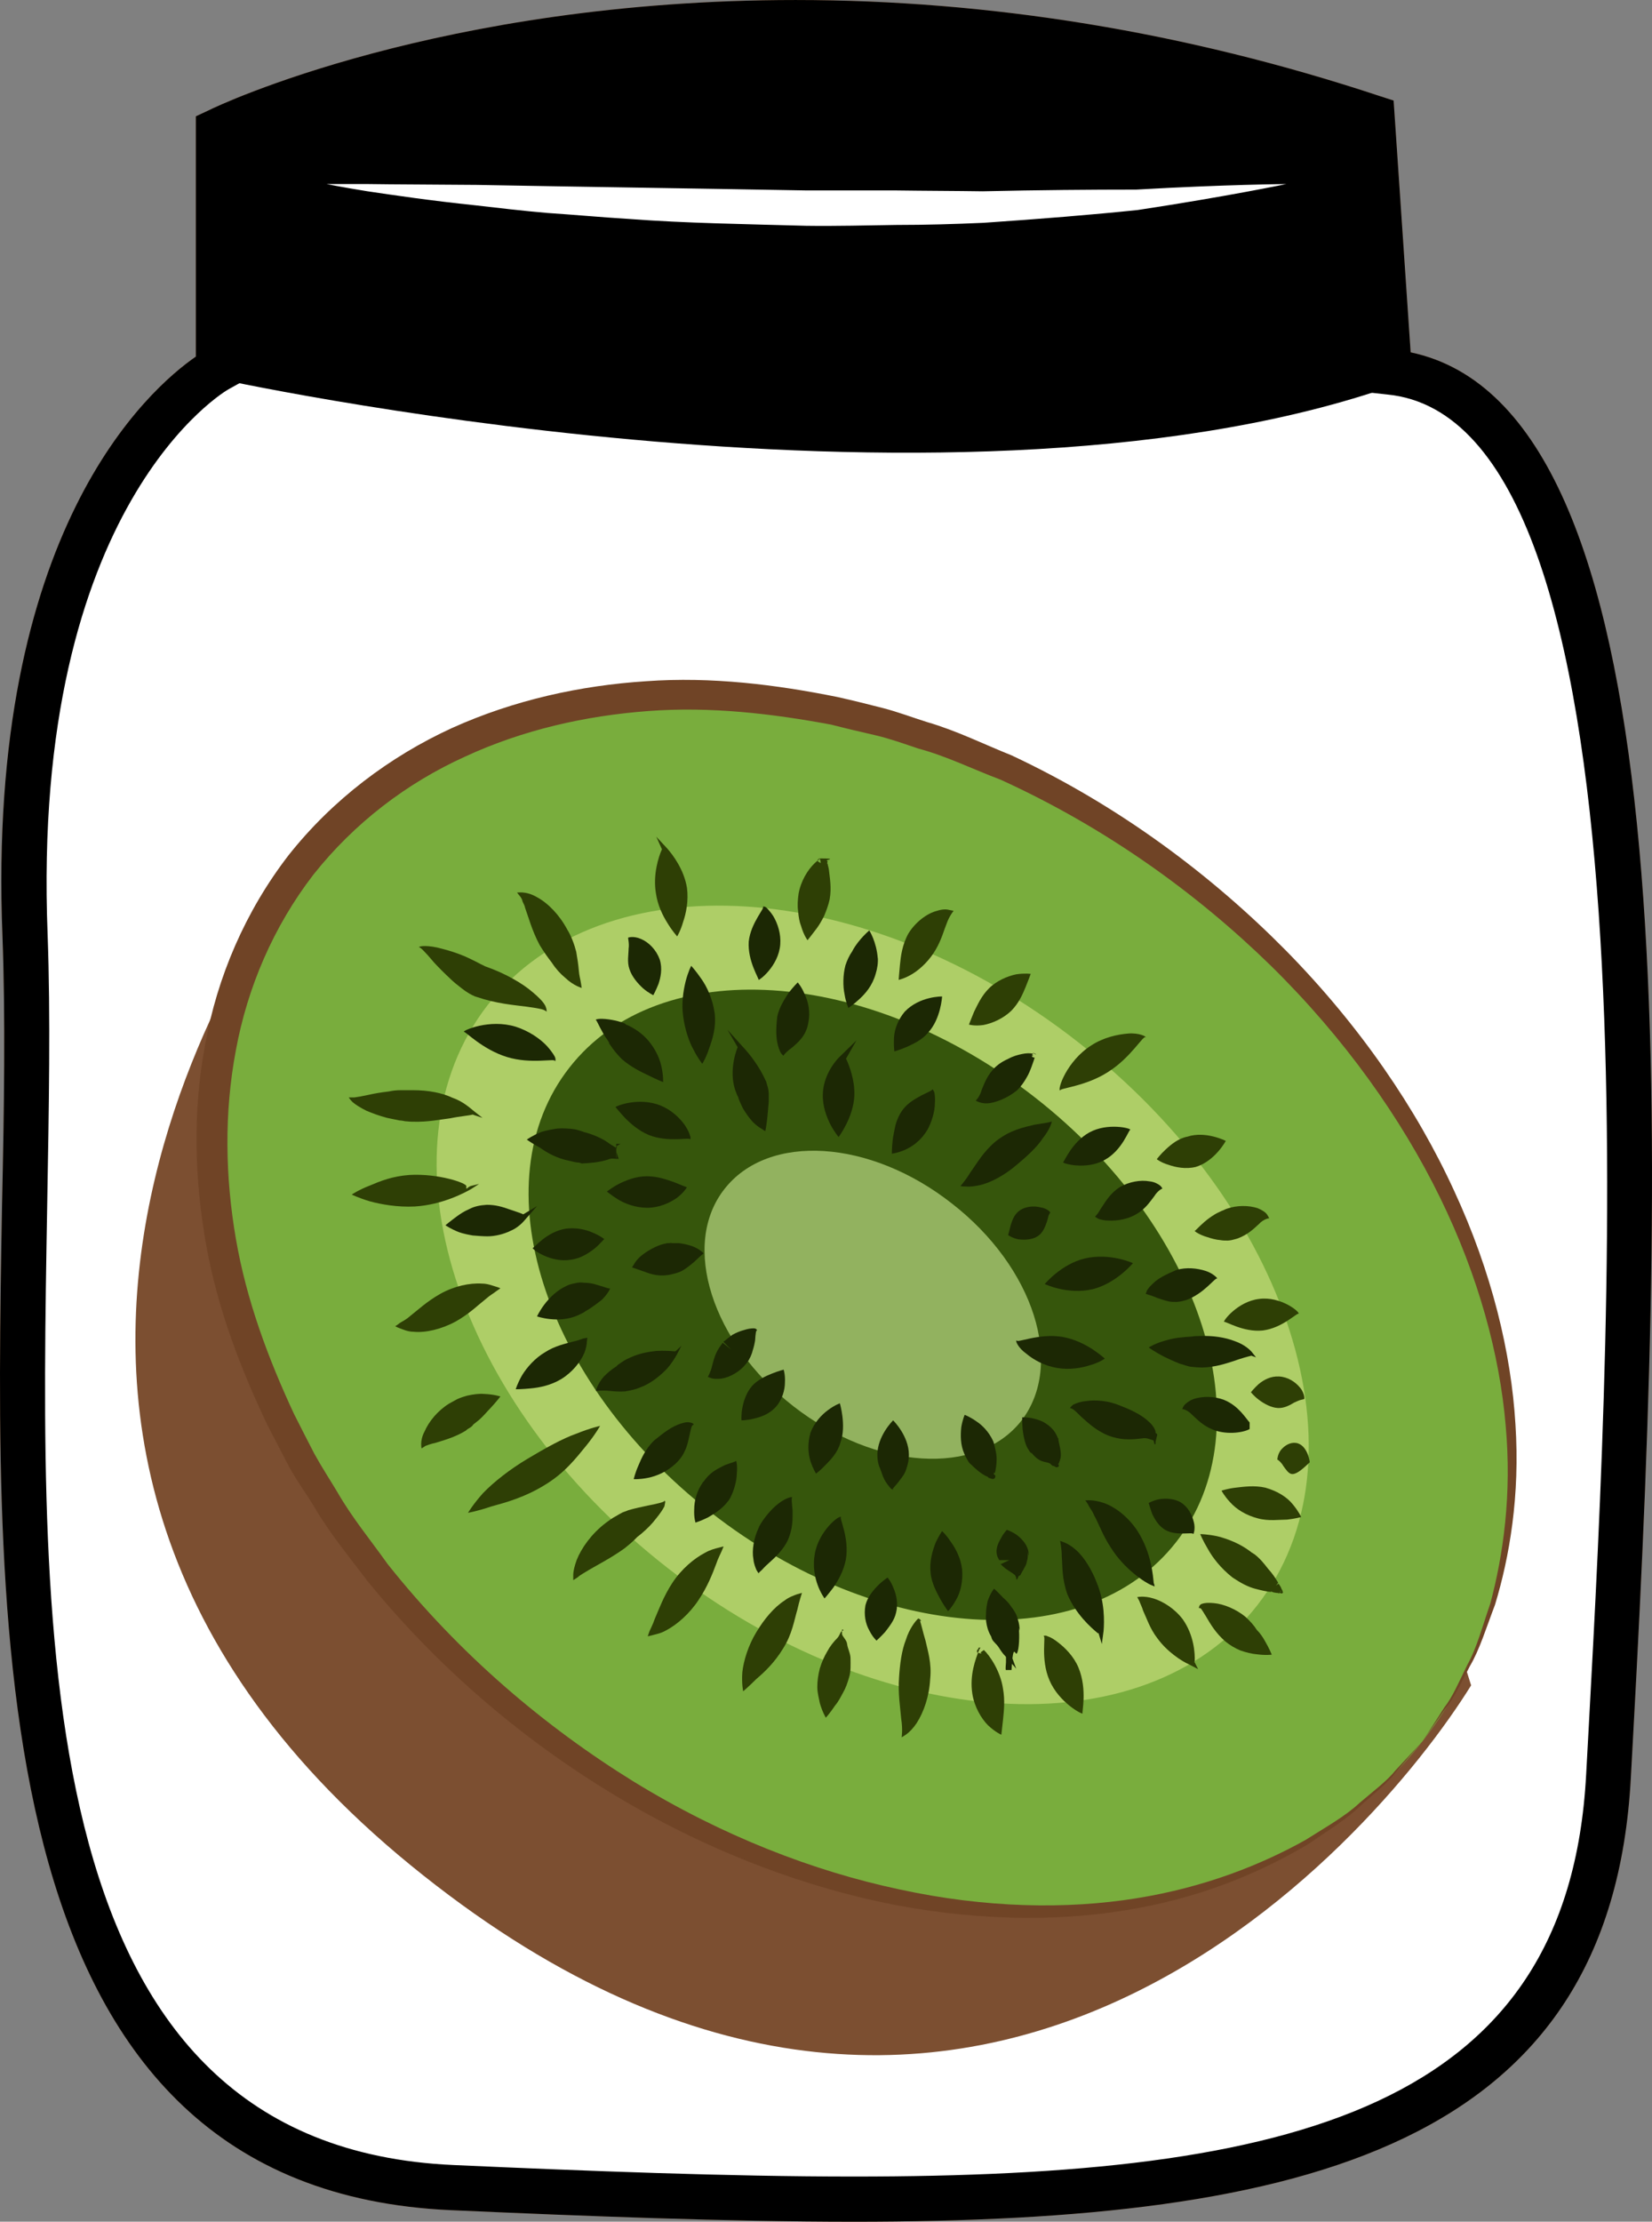 <?xml version="1.0" encoding="UTF-8" standalone="no"?>
<svg
   xmlns:dc="http://purl.org/dc/elements/1.1/"
   xmlns:cc="http://creativecommons.org/ns#"
   xmlns:rdf="http://www.w3.org/1999/02/22-rdf-syntax-ns#"
   xmlns:svg="http://www.w3.org/2000/svg"
   xmlns="http://www.w3.org/2000/svg"
   id="svg184"
   viewBox="0 0 3878.436 5215"
   style="clip-rule:evenodd;fill-rule:evenodd;image-rendering:optimizeQuality;shape-rendering:geometricPrecision;text-rendering:geometricPrecision"
   version="1.1"
   height="52.15mm"
   width="38.784mm"
   xml:space="preserve"><rect x="0" y="0" width="3878.436" height="5215" fill="#808080" stroke="none"/>
 <defs
   id="defs4">
  <style
   id="style2"
   type="text/css">
   <![CDATA[
    .fil3 {fill:black;fill-rule:nonzero}
    .fil10 {fill:#1C2804;fill-rule:nonzero}
    .fil11 {fill:#2E3F05;fill-rule:nonzero}
    .fil8 {fill:#36560C;fill-rule:nonzero}
    .fil6 {fill:#704426;fill-rule:nonzero}
    .fil5 {fill:#79AD3D;fill-rule:nonzero}
    .fil4 {fill:#7C4F31;fill-rule:nonzero}
    .fil9 {fill:#92B25F;fill-rule:nonzero}
    .fil7 {fill:#AECE67;fill-rule:nonzero}
    .fil1 {fill:#BA855A;fill-rule:nonzero}
    .fil0 {fill:#DDC8B1;fill-rule:nonzero}
    .fil2 {fill:white;fill-rule:nonzero}
   ]]>
  </style>
 </defs>
 <g
   transform="translate(-8336.195,-12434)"
   id="Vrstva_x0020_1">
  <path
   style="fill:#ddc8b1;fill-rule:nonzero"
   id="path7"
   d="m 11598,13307 c 714,70 571,2246 515,3296 -56,1050 -1127,1036 -2715,966 -1273,-56 -970,-1876 -1012,-2939 -42,-1064 445,-1330 445,-1330 v -560 c 0,0 1146,-549 2718,-31 z"
   class="fil0" />
  <path
   style="fill:#ba855a;fill-rule:nonzero"
   id="path9"
   d="m 8901,12775 v 557 l -27,15 c -5,2 -466,269 -426,1281 7,192 3,407 -1,635 -18,1035 -40,2209 954,2253 313,14 644,27 939,27 1031,0 1678,-158 1720,-943 l 6,-110 c 54,-995 166,-3068 -473,-3130 l -45,-5 -41,-607 c -431,-138 -870,-208 -1303,-208 -699,0 -1181,183 -1303,235 z m 1439,4874 c -297,0 -629,-13 -944,-27 -1096,-48 -1073,-1331 -1055,-2361 5,-226 8,-440 1,-629 -38,-951 344,-1285 454,-1361 v -564 l 30,-14 c 21,-11 545,-259 1378,-259 456,0 917,75 1370,225 l 34,11 40,591 c 637,134 605,1736 523,3235 l -6,110 c -46,866 -763,1043 -1825,1043 z"
   class="fil1" />
  <path
   style="fill:#ffffff;fill-rule:nonzero"
   id="path11"
   d="m 11598,13307 c 714,70 571,2246 515,3296 -56,1050 -1127,1036 -2715,966 -1273,-56 -935,-1876 -977,-2939 -42,-1064 480,-1330 480,-1330 v -560 c 0,0 1111,-549 2683,-31 z"
   class="fil2" />
  <path
   style="fill:#000000;fill-rule:nonzero"
   id="path13"
   d="m 11587,13346 c -1043,353 -2749,-25 -2749,-25 l 13,-581 c 0,0 1130,-549 2703,-31 z"
   class="fil3" />
  <path
   style="fill:#ffffff;fill-rule:nonzero"
   id="path15"
   d="m 9103,12866 c 0,0 35,0 97,0 62,1 150,1 256,2 211,4 493,8 774,13 70,0 141,0 210,0 69,1 137,1 203,2 132,-3 255,-4 361,-4 210,-12 352,-13 352,-13 0,0 -138,29 -349,61 -106,11 -229,21 -362,30 -66,3 -135,5 -204,5 -70,1 -141,3 -212,2 -141,-4 -283,-6 -415,-16 -66,-4 -130,-10 -191,-14 -60,-5 -117,-12 -170,-18 -106,-11 -193,-24 -254,-33 -62,-10 -96,-17 -96,-17 z"
   class="fil2" />
  <path
   style="fill:#000000;fill-rule:nonzero"
   id="path17"
   d="m 8901,12775 v 557 l -27,15 c -5,2 -466,269 -426,1281 7,192 3,407 -1,635 -18,1035 -40,2209 954,2253 313,14 644,27 939,27 1031,0 1678,-158 1720,-943 l 6,-110 c 54,-995 166,-3068 -473,-3130 l -45,-5 -41,-607 c -431,-138 -870,-208 -1303,-208 -699,0 -1181,183 -1303,235 z m 1439,4874 c -297,0 -629,-13 -944,-27 -1096,-48 -1073,-1331 -1055,-2361 5,-226 8,-440 1,-629 -38,-951 344,-1285 454,-1361 v -564 l 30,-14 c 21,-11 545,-259 1378,-259 456,0 917,75 1370,225 l 34,11 40,591 c 637,134 605,1736 523,3235 l -6,110 c -46,866 -763,1043 -1825,1043 z"
   class="fil3" />
  <path
   style="fill:#7c4f31;fill-rule:nonzero"
   id="path19"
   d="m 9043,14464 c 0,0 -1027,1299 257,2348 1291,1054 2253,-40 2490,-422 l -224,-711 -2371,-1120 z"
   class="fil4" />
  <path
   style="fill:#79ad3d;fill-rule:nonzero"
   id="path21"
   d="m 11676,16521 c -428,547 -1364,531 -2091,-37 -727,-568 -970,-1472 -542,-2020 428,-547 1364,-531 2091,37 727,568 970,1472 542,2020 z"
   class="fil5" />
  <path
   style="fill:#704426;fill-rule:nonzero"
   id="path23"
   d="m 11676,16521 c 0,0 18,-27 51,-79 19,-24 34,-59 54,-100 22,-39 35,-89 54,-144 30,-112 51,-255 36,-419 -14,-164 -63,-348 -154,-534 -91,-186 -224,-374 -397,-544 -174,-170 -387,-324 -635,-437 -64,-24 -126,-55 -193,-73 -33,-11 -66,-23 -100,-31 -35,-8 -69,-16 -104,-25 -139,-26 -284,-43 -430,-32 -147,11 -294,44 -430,107 -137,62 -260,156 -356,277 -94,122 -155,265 -182,412 -28,148 -25,298 0,443 25,145 76,281 136,410 16,32 32,63 48,94 17,31 36,60 54,90 35,61 79,114 118,169 170,214 371,383 578,511 207,127 421,210 624,253 202,44 393,47 555,21 163,-26 296,-80 398,-137 49,-31 94,-56 127,-87 34,-29 65,-52 84,-76 42,-45 64,-69 64,-69 0,0 -21,24 -61,71 -19,25 -49,49 -83,79 -32,32 -77,59 -125,92 -101,60 -235,120 -400,150 -165,31 -359,32 -567,-7 -207,-40 -428,-121 -642,-247 -214,-126 -423,-297 -600,-515 -42,-56 -88,-111 -124,-173 -19,-31 -40,-60 -58,-92 -17,-33 -34,-65 -51,-98 -63,-132 -118,-274 -145,-426 -27,-152 -32,-312 -2,-470 28,-157 94,-312 196,-444 103,-130 237,-231 383,-298 146,-66 302,-100 456,-110 154,-11 305,8 449,37 36,8 72,17 107,26 35,9 69,22 104,33 69,20 133,52 198,78 254,119 470,282 644,458 175,178 307,372 395,564 89,192 134,381 144,548 11,168 -14,312 -48,424 -21,55 -36,105 -59,144 -21,40 -37,75 -57,99 -35,50 -54,77 -54,77 z"
   class="fil6" />
  <path
   style="fill:#aece67;fill-rule:nonzero"
   id="path25"
   d="m 11288,16202 c -266,341 -886,302 -1385,-88 -499,-389 -687,-981 -421,-1322 267,-341 887,-302 1385,88 499,389 687,981 421,1322 z"
   class="fil7" />
  <path
   style="fill:#36560c;fill-rule:nonzero"
   id="path27"
   d="m 11098,16053 c -210,270 -700,238 -1093,-69 -394,-307 -543,-775 -332,-1044 210,-269 699,-238 1093,70 393,307 542,774 332,1043 z"
   class="fil8" />
  <path
   style="fill:#92b25f;fill-rule:nonzero"
   id="path29"
   d="m 10734,15769 c -103,131 -342,116 -535,-34 -192,-150 -265,-379 -162,-510 103,-132 342,-117 534,34 193,150 265,378 163,510 z"
   class="fil9" />
  <path
   style="fill:#1c2804;fill-rule:nonzero"
   id="path31"
   d="m 9893,14974 c 0,0 -15,-6 -33,-15 -19,-9 -42,-20 -64,-39 -10,-10 -20,-22 -27,-33 l -3,-4 c 0,-1 1,-1 0,-2 l -5,-8 c -4,-5 -7,-10 -9,-14 -11,-19 -16,-33 -17,-30 -2,-4 16,-5 38,-1 5,1 11,2 17,4 3,1 6,1 9,3 2,0 5,2 7,4 l 5,2 c 12,6 24,13 36,24 23,21 37,49 42,72 5,23 4,37 4,37 z"
   class="fil10" />
  <path
   style="fill:#1c2804;fill-rule:nonzero"
   id="path33"
   d="m 9985,14931 c 0,0 -10,-12 -20,-32 -11,-19 -21,-49 -25,-80 -4,-29 0,-58 6,-82 6,-23 13,-36 13,-36 0,0 11,12 24,31 12,17 26,45 31,80 4,33 -5,61 -13,83 -7,22 -16,36 -16,36 z"
   class="fil10" />
  <path
   style="fill:#1c2804;fill-rule:nonzero"
   id="path35"
   d="m 10176,14912 c 0,0 -3,-1 -7,-7 -3,-6 -6,-14 -8,-24 -4,-20 -2,-44 0,-61 5,-23 18,-42 27,-56 11,-14 21,-24 21,-24 0,0 9,10 16,27 9,18 14,43 9,67 -5,32 -25,47 -37,58 -14,10 -21,18 -21,20 z"
   class="fil10" />
  <path
   style="fill:#1c2804;fill-rule:nonzero"
   id="path37"
   d="m 9781,15132 c 0,0 1,-6 2,-6 0,-1 1,-7 2,-7 h 8 -10 v 16 l 1,19 v 0 -9 3 l -1,6 h -1 c -5,0 -10,-2 -19,2 -19,6 -38,8 -61,9 l -6,-2 c -6,0 -14,-2 -22,-4 -31,-6 -53,-19 -70,-31 -17,-9 -31,-19 -31,-19 0,0 12,-9 34,-18 10,-3 23,-6 38,-8 13,-1 29,0 42,2 8,2 14,4 20,6 -2,0 -4,-1 -5,-1 27,6 51,18 63,27 5,4 13,8 17,11 l 1,1 h 1 v 0 -5 l 9,-5 h -10 v 35 h 10 -4 c -1,0 -4,-11 -4,-11 -1,-1 -4,-11 -4,-11 z"
   class="fil10" />
  <path
   style="fill:#1c2804;fill-rule:nonzero"
   id="path39"
   d="m 9956,15109 c 3,-7 -50,8 -97,-11 -47,-20 -76,-66 -78,-65 -1,-2 54,-25 106,-4 25,10 45,29 57,46 6,9 10,17 12,24 1,3 2,6 1,8 0,2 -2,2 -1,2 z"
   class="fil10" />
  <path
   style="fill:#1c2804;fill-rule:nonzero"
   id="path41"
   d="m 9755,15343 c -1,-1 -9,10 -22,21 -14,11 -33,24 -57,27 -46,8 -92,-25 -89,-28 2,2 32,-38 78,-45 23,-3 46,2 62,9 17,7 28,15 28,16 z"
   class="fil10" />
  <path
   style="fill:#1c2804;fill-rule:nonzero"
   id="path43"
   d="m 9768,15458 c 2,0 -6,15 -20,28 -8,6 -17,13 -26,19 -4,3 -9,5 -13,8 -2,2 -9,5 -15,8 -46,21 -97,3 -97,3 0,0 23,-51 70,-72 6,-3 10,-4 20,-6 8,-2 14,-2 20,-1 12,0 22,2 31,5 18,5 29,10 30,8 z"
   class="fil10" />
  <path
   style="fill:#1c2804;fill-rule:nonzero"
   id="path45"
   d="m 9916,15606 c 0,0 4,1 7,-1 l 13,-12 -11,21 c -4,7 -12,21 -25,35 -14,14 -32,29 -52,38 -7,3 -14,6 -21,8 -7,2 -12,3 -23,5 -13,1 -25,0 -35,-1 -19,-2 -33,0 -34,0 0,1 3,-16 19,-34 8,-8 18,-17 30,-24 0,-2 8,-7 14,-11 6,-4 12,-7 19,-10 22,-10 43,-13 60,-15 18,-1 34,0 43,1 1,3 2,6 3,8 -8,-4 -6,-8 -7,-8 z"
   class="fil10" />
  <path
   style="fill:#1c2804;fill-rule:nonzero"
   id="path47"
   d="m 9949,15221 c 0,0 -2,3 -6,8 -3,4 -10,11 -18,17 -17,12 -42,23 -69,23 -27,0 -51,-9 -68,-19 -16,-10 -27,-19 -27,-19 0,0 11,-9 28,-18 18,-9 41,-18 66,-18 25,0 47,8 64,14 17,7 30,12 30,12 z"
   class="fil10" />
  <path
   style="fill:#1c2804;fill-rule:nonzero"
   id="path49"
   d="m 9988,15376 c 0,0 -2,2 -7,6 -4,4 -8,7 -15,14 -6,5 -13,11 -22,17 -5,3 -9,6 -16,8 -3,1 -6,2 -10,3 l -5,1 c -5,1 6,-1 1,0 -29,7 -49,0 -65,-6 -17,-6 -29,-10 -29,-10 0,0 2,-3 5,-8 2,-4 8,-12 15,-18 14,-12 37,-25 54,-29 l 9,-2 h 4 c 2,0 5,-1 7,0 5,0 11,0 16,0 10,1 22,4 31,7 19,7 28,18 27,17 z"
   class="fil10" />
  <path
   style="fill:#1c2804;fill-rule:nonzero"
   id="path51"
   d="m 9965,15778 c 0,0 -4,1 -5,5 -2,5 -3,12 -5,20 -2,9 -4,19 -8,30 -3,6 -5,12 -9,18 -6,9 -10,13 -15,18 -20,19 -45,30 -66,34 -20,4 -33,3 -33,3 0,0 3,-14 11,-32 7,-17 17,-39 36,-58 15,-12 36,-30 57,-38 10,-4 21,-7 28,-5 8,1 9,5 9,5 z"
   class="fil10" />
  <path
   style="fill:#1c2804;fill-rule:nonzero"
   id="path53"
   d="m 10064,15863 c 1,-1 4,13 2,30 0,17 -7,41 -15,56 1,-1 -2,4 -3,5 0,1 -1,2 -2,3 -14,19 -34,31 -48,39 -16,8 -29,12 -29,12 0,0 -4,-12 -3,-31 0,-20 6,-43 20,-63 0,-1 1,-2 2,-2 0,-1 -2,2 0,0 16,-24 35,-31 50,-39 16,-6 26,-8 26,-10 z"
   class="fil10" />
  <path
   style="fill:#1c2804;fill-rule:nonzero"
   id="path55"
   d="m 10114,15557 c -3,-2 -4,8 -5,23 -1,7 -3,16 -6,25 -1,5 -3,9 -5,14 -3,5 -3,8 -11,17 1,-1 1,-2 2,-3 0,1 -1,2 -2,3 -13,17 -37,31 -57,34 -10,1 -18,1 -24,-1 -5,-2 -8,-3 -8,-3 0,0 7,-12 10,-26 4,-14 7,-31 22,-50 1,-2 2,-3 3,-4 l 20,16 c -6,-6 -13,-13 -18,-18 v 0 c -1,0 0,0 0,-1 l 3,-2 6,-5 c 4,-3 8,-6 12,-9 9,-5 19,-9 27,-11 9,-3 16,-4 23,-4 7,0 8,6 8,5 z"
   class="fil10" />
  <path
   style="fill:#1c2804;fill-rule:nonzero"
   id="path57"
   d="m 10176,15649 c 0,0 4,12 3,30 0,17 -6,40 -21,57 -15,17 -35,24 -52,28 -16,4 -29,4 -29,4 0,0 -1,-13 2,-29 3,-17 10,-37 23,-52 14,-15 32,-23 47,-29 15,-6 27,-9 27,-9 z"
   class="fil10" />
  <path
   style="fill:#1c2804;fill-rule:nonzero"
   id="path59"
   d="m 10196,15949 c -2,0 -1,12 1,31 0,20 1,44 -13,73 -1,1 -1,1 -1,2 -1,1 0,-1 0,0 -14,24 -31,38 -44,50 -7,6 -11,11 -15,15 -5,4 -7,7 -7,7 0,0 -2,-3 -5,-8 -2,-5 -6,-14 -7,-25 -4,-21 1,-50 12,-73 0,0 1,-1 1,-2 v -1 c 10,-19 29,-42 45,-54 16,-13 33,-18 33,-15 z"
   class="fil10" />
  <path
   style="fill:#1c2804;fill-rule:nonzero"
   id="path61"
   d="m 10311,15995 c -6,0 20,48 11,100 -5,26 -18,49 -29,65 -12,16 -21,26 -21,26 0,0 -9,-12 -16,-31 -7,-19 -12,-45 -7,-73 9,-54 58,-93 62,-87 z"
   class="fil10" />
  <path
   style="fill:#1c2804;fill-rule:nonzero"
   id="path63"
   d="m 10308,15728 c 0,0 4,14 6,31 2,17 3,41 -5,62 -6,22 -22,39 -34,51 -12,13 -23,21 -23,21 0,0 -7,-11 -13,-29 -6,-19 -7,-43 0,-67 9,-24 26,-42 41,-53 16,-12 28,-16 28,-16 z"
   class="fil10" />
  <path
   style="fill:#1c2804;fill-rule:nonzero"
   id="path65"
   d="m 9715,15574 c 0,0 0,3 -1,9 0,6 -2,17 -6,27 -9,21 -28,45 -54,61 -25,15 -51,20 -72,22 -20,2 -35,2 -35,2 0,0 4,-14 15,-33 11,-18 30,-40 54,-54 23,-15 48,-20 66,-25 10,-2 17,-5 23,-7 6,-1 10,-2 10,-2 z"
   class="fil10" />
  <path
   style="fill:#1c2804;fill-rule:nonzero"
   id="path67"
   d="m 9557,15290 c 0,0 3,-3 10,-7 l 30,-18 -28,32 c -5,6 -17,19 -34,26 -16,8 -37,13 -54,13 -11,0 -23,-1 -35,-2 -11,-2 -22,-4 -33,-8 -20,-8 -31,-16 -31,-16 0,0 12,-10 27,-21 7,-5 17,-12 29,-17 11,-6 25,-9 41,-10 21,0 37,5 51,10 14,5 25,8 34,12 1,5 2,10 3,13 -7,-4 -10,-7 -10,-7 z"
   class="fil10" />
  <path
   style="fill:#1c2804;fill-rule:nonzero"
   id="path69"
   d="m 9639,14925 c 3,-8 -55,8 -113,-10 -58,-18 -99,-62 -101,-59 -2,-3 60,-31 122,-12 31,10 57,28 73,45 8,9 14,17 18,24 4,7 2,13 1,12 z"
   class="fil10" />
  <path
   style="fill:#1c2804;fill-rule:nonzero"
   id="path71"
   d="m 9870,14770 c 0,0 -11,-5 -24,-16 -13,-12 -26,-27 -32,-45 -6,-17 -2,-35 -2,-48 2,-13 -2,-26 -1,-26 -1,0 12,-5 30,3 19,8 36,26 44,48 7,22 2,43 -3,58 -6,15 -12,26 -12,26 z"
   class="fil10" />
  <path
   style="fill:#1c2804;fill-rule:nonzero"
   id="path73"
   d="m 10117,14734 c 2,-2 -26,-44 -23,-90 5,-45 40,-80 33,-82 0,0 5,-1 9,3 5,5 11,12 16,20 10,17 18,41 16,66 -4,51 -50,85 -51,83 z"
   class="fil10" />
  <path
   style="fill:#1c2804;fill-rule:nonzero"
   id="path75"
   d="m 10328,14800 c 0,0 -6,-13 -9,-32 -4,-19 -4,-45 2,-68 4,-12 9,-23 16,-33 l 1,-2 c 14,-26 39,-47 39,-47 0,0 17,26 20,66 v -3 c 1,13 -1,26 -5,39 -8,28 -24,46 -38,59 -14,13 -26,21 -26,21 z"
   class="fil10" />
  <path
   style="fill:#1c2804;fill-rule:nonzero"
   id="path77"
   d="m 10074,14902 c 0,0 -2,-4 -6,-10 l -24,-41 36,40 c 15,16 38,44 55,82 l 4,14 c 2,8 1,8 2,13 0,7 0,14 0,20 -1,13 -2,24 -3,34 -2,20 -5,35 -5,35 0,0 -3,-1 -8,-5 -6,-3 -14,-9 -22,-17 -8,-9 -16,-20 -23,-32 -3,-6 -6,-13 -9,-20 -1,-2 -2,-9 -3,-8 0,0 1,2 1,1 l -2,-3 -2,-5 c -18,-43 -4,-91 3,-108 4,0 9,0 13,0 -4,6 -7,10 -7,10 z"
   class="fil10" />
  <path
   style="fill:#1c2804;fill-rule:nonzero"
   id="path79"
   d="m 10314,14931 c 0,0 -3,-4 -8,-13 5,1 11,1 17,2 8,18 20,49 19,85 -1,26 -10,50 -19,68 -9,18 -18,30 -18,30 0,0 -10,-12 -19,-29 -9,-18 -19,-43 -18,-72 1,-40 25,-73 38,-86 l 41,-40 -24,42 c -5,9 -9,13 -9,13 z"
   class="fil10" />
  <path
   style="fill:#1c2804;fill-rule:nonzero"
   id="path81"
   d="m 10525,14991 c 0,-1 3,2 5,8 1,6 2,15 1,25 0,20 -8,45 -18,63 -7,11 -15,21 -24,28 -8,8 -20,14 -28,18 -19,8 -31,9 -31,9 0,0 0,-15 2,-32 1,-9 3,-17 5,-28 2,-11 6,-22 12,-33 14,-25 35,-35 51,-44 16,-8 26,-12 25,-14 z"
   class="fil10" />
  <path
   style="fill:#1c2804;fill-rule:nonzero"
   id="path83"
   d="m 10548,14773 c 0,0 -3,53 -33,85 -14,17 -34,26 -49,33 -16,7 -30,11 -30,11 0,0 -2,-13 -1,-32 1,-19 9,-42 25,-61 35,-37 88,-36 88,-36 z"
   class="fil10" />
  <path
   style="fill:#1c2804;fill-rule:nonzero"
   id="path85"
   d="m 10759,14911 c 0,0 0,1 1,0 0,-1 0,-1 0,-2 1,-1 -1,0 -1,1 0,0 0,0 0,1 1,0 5,0 4,0 -1,0 -3,1 -4,2 0,1 0,2 1,2 6,3 6,0 5,2 -1,5 -4,12 -7,21 -3,8 -7,18 -12,26 -5,9 -13,21 -23,30 -16,13 -39,25 -61,29 -22,4 -36,-6 -35,-6 1,0 10,-10 14,-25 6,-14 13,-36 34,-55 9,-8 18,-13 29,-18 11,-6 22,-9 32,-11 9,-2 18,-2 24,-1 0,1 0,-2 6,0 4,5 2,0 2,1 -1,2 -3,-1 -4,-1 h -2 c -2,0 -3,4 -3,4 z"
   class="fil10" />
  <path
   style="fill:#1c2804;fill-rule:nonzero"
   id="path87"
   d="m 10805,15066 c 2,0 -4,19 -20,39 -14,22 -41,46 -64,65 -26,22 -58,40 -85,46 -14,3 -25,4 -33,3 -8,0 -12,-1 -12,-1 0,0 12,-13 24,-33 14,-19 29,-47 59,-72 34,-27 66,-33 91,-39 25,-4 40,-6 40,-8 z"
   class="fil10" />
  <path
   style="fill:#1c2804;fill-rule:nonzero"
   id="path89"
   d="m 10802,15280 c 0,0 -2,3 -4,7 -1,4 -2,9 -4,15 -4,11 -9,26 -22,34 -12,8 -31,9 -45,7 -15,-3 -24,-10 -24,-10 0,0 3,-10 6,-23 4,-13 9,-27 23,-36 13,-8 31,-10 47,-6 7,1 14,4 18,7 4,3 5,5 5,5 z"
   class="fil10" />
  <path
   style="fill:#1c2804;fill-rule:nonzero"
   id="path91"
   d="m 10990,15086 c -3,-3 -18,48 -61,71 -43,24 -99,8 -97,5 2,1 20,-47 62,-70 42,-23 97,-10 96,-6 z"
   class="fil10" />
  <path
   style="fill:#1c2804;fill-rule:nonzero"
   id="path93"
   d="m 11065,15224 c -1,0 -11,5 -19,18 -10,13 -21,30 -42,42 -20,12 -45,16 -65,15 -10,0 -18,-2 -24,-4 -5,-3 -8,-5 -8,-5 0,0 2,-2 6,-7 3,-4 6,-10 11,-17 9,-14 21,-33 42,-46 21,-12 48,-17 69,-13 11,1 20,6 25,10 5,5 5,7 5,7 z"
   class="fil10" />
  <path
   style="fill:#1c2804;fill-rule:nonzero"
   id="path95"
   d="m 10996,15399 c 0,0 -39,47 -94,61 -59,14 -113,-12 -113,-12 0,0 39,-47 94,-60 59,-14 113,11 113,11 z"
   class="fil10" />
  <path
   style="fill:#1c2804;fill-rule:nonzero"
   id="path97"
   d="m 11194,15435 c -5,-3 -31,36 -74,51 -6,1 -8,3 -21,4 -7,0 -12,0 -18,-1 -10,-2 -20,-6 -27,-8 -8,-3 -14,-6 -19,-7 -6,-2 -9,-3 -9,-3 0,0 1,-2 3,-8 3,-5 9,-12 16,-18 14,-14 40,-24 53,-30 24,-7 49,-4 68,2 19,6 29,18 28,18 z"
   class="fil10" />
  <path
   style="fill:#1c2804;fill-rule:nonzero"
   id="path99"
   d="m 10433,15929 c 0,0 0,2 -2,1 -3,-1 -4,-3 -6,-5 -4,-5 -9,-11 -13,-19 -4,-8 -7,-19 -10,-26 -4,-8 -6,-20 -6,-31 0,-45 37,-81 37,-81 0,0 37,36 37,81 0,12 -2,21 -6,33 -4,13 -10,19 -15,26 -10,14 -19,21 -16,21 z"
   class="fil10" />
  <path
   style="fill:#1c2804;fill-rule:nonzero"
   id="path101"
   d="m 10664,15893 c 0,0 1,0 4,1 1,1 2,-1 5,4 0,2 0,3 -1,5 -2,4 -10,2 -8,2 -1,0 -2,-1 -3,-1 -1,0 -3,-1 -4,-1 l -1,-2 c -8,-3 -19,-10 -30,-20 -5,-5 -9,-8 -14,-13 -2,-3 -3,-4 -5,-8 l -5,-9 -2,-5 c -9,-20 -9,-43 -7,-62 3,-18 8,-29 8,-29 0,0 13,5 27,15 14,9 30,25 40,47 l 2,6 c 0,1 2,6 0,1 1,3 2,8 3,12 2,8 3,17 3,23 0,12 -2,24 -4,33 -1,-1 -1,-2 -2,-2 v 3 c 0,0 0,-2 -2,3 0,2 -2,2 -1,3 0,0 -2,-1 -2,0 -3,1 -3,1 -2,1 0,-1 0,-1 0,-1 0,-1 0,-2 0,-2 1,-3 1,-4 1,-4 z"
   class="fil10" />
  <path
   style="fill:#1c2804;fill-rule:nonzero"
   id="path103"
   d="m 10930,15623 c 0,0 -12,9 -33,15 -21,7 -49,12 -79,7 -30,-5 -55,-19 -73,-34 -18,-13 -26,-30 -22,-31 -1,8 51,-17 107,-8 29,5 54,18 71,29 18,12 29,22 29,22 z"
   class="fil10" />
  <path
   style="fill:#1c2804;fill-rule:nonzero"
   id="path105"
   d="m 11270,15616 c 0,1 -1,-2 6,-6 0,1 -1,4 -1,6 -8,2 -24,6 -43,13 -19,6 -42,14 -73,15 -9,0 -19,-1 -29,-2 -9,-2 -16,-5 -24,-7 -15,-6 -28,-12 -38,-17 -21,-11 -35,-21 -35,-21 0,0 13,-9 38,-16 13,-4 27,-7 42,-8 7,-1 15,-1 23,-2 6,-1 13,-1 21,-1 26,-1 55,3 78,12 23,8 37,21 42,28 l 8,10 -9,-3 c -3,-2 -7,0 -6,-1 z"
   class="fil10" />
  <path
   style="fill:#1c2804;fill-rule:nonzero"
   id="path107"
   d="m 11042,15801 c 0,0 1,-1 3,-2 1,0 2,-1 3,-1 0,0 1,0 1,0 1,0 0,-1 2,1 1,0 2,1 2,4 -1,2 -3,12 -3,12 -1,0 -1,9 -1,9 h -1 -1 c -1,0 -2,-9 -3,-9 -10,-3 -15,-6 -24,-5 -19,2 -45,7 -81,-6 -30,-12 -49,-31 -64,-44 -8,-8 -13,-13 -18,-17 -4,-3 -9,-4 -9,-4 0,0 2,-3 8,-8 6,-3 17,-7 28,-8 24,-4 55,-1 81,10 21,8 51,21 68,38 10,8 17,21 16,25 0,1 1,0 0,3 0,1 -2,6 -2,6 0,0 0,0 0,0 -1,-1 -2,-2 -2,-2 -2,-2 -3,-2 -3,-2 z"
   class="fil10" />
  <path
   style="fill:#1c2804;fill-rule:nonzero"
   id="path109"
   d="m 11260,15784 c 0,0 1,-1 2,-3 0,-1 2,-4 8,-8 -1,5 -1,10 -1,16 -18,9 -57,13 -87,0 -22,-9 -36,-24 -47,-34 -11,-12 -23,-14 -23,-13 0,0 0,-3 4,-9 4,-5 12,-11 22,-15 21,-7 49,-7 72,2 34,14 50,42 60,53 v 16 c -1,-2 -5,-3 -7,-3 -3,-1 -3,-2 -3,-2 z"
   class="fil10" />
  <path
   style="fill:#1c2804;fill-rule:nonzero"
   id="path111"
   d="m 11039,16147 c 0,0 1,0 2,0 1,1 4,2 5,6 l 1,5 -7,-3 c -16,-6 -65,-39 -95,-87 -19,-28 -29,-57 -40,-77 -5,-12 -11,-18 -14,-25 -4,-7 -7,-10 -7,-10 0,0 18,-3 44,6 28,10 58,34 79,66 33,52 36,106 38,123 -2,1 -5,2 -6,2 2,-3 -1,-6 0,-6 z"
   class="fil10" />
  <path
   style="fill:#1c2804;fill-rule:nonzero"
   id="path113"
   d="m 11138,16035 c -2,-6 -41,6 -68,-11 -14,-9 -23,-24 -29,-37 -5,-14 -8,-25 -8,-25 0,0 10,-6 25,-9 15,-2 35,-2 51,8 17,11 26,29 30,46 2,7 2,15 1,21 -1,5 -2,7 -2,7 z"
   class="fil10" />
  <path
   style="fill:#1c2804;fill-rule:nonzero"
   id="path115"
   d="m 10815,15870 c 0,0 2,-1 6,1 0,0 1,1 1,2 0,1 0,-1 0,2 0,1 -2,3 -4,3 -2,0 -3,0 -3,0 l -1,-1 c -1,0 -2,-1 -2,-1 -1,-1 -2,-1 -4,-1 -2,-1 -5,-4 -7,-6 -10,-5 -24,0 -44,-26 0,1 1,2 1,3 -2,-2 -5,-5 -7,-9 -5,-7 -8,-16 -10,-25 -2,-8 -3,-15 -4,-23 -1,-15 -1,-28 -1,-28 0,0 12,-1 28,3 8,2 18,5 27,11 8,5 16,12 22,21 2,4 5,8 6,12 l 2,3 c -1,6 10,34 4,49 0,3 -2,4 -2,7 -1,0 -1,2 -1,2 0,1 0,0 -4,3 -1,2 -1,1 -2,2 -1,0 -3,1 -2,1 1,-3 1,-5 1,-5 z"
   class="fil10" />
  <path
   style="fill:#1c2804;fill-rule:nonzero"
   id="path117"
   d="m 10562,16216 c 0,0 -9,-12 -18,-28 -8,-15 -21,-38 -23,-62 -3,-26 4,-50 11,-69 8,-18 16,-29 16,-29 0,0 11,10 21,26 11,15 23,38 26,64 2,27 -3,52 -14,71 -10,18 -19,27 -19,27 z"
   class="fil10" />
  <path
   style="fill:#1c2804;fill-rule:nonzero"
   id="path119"
   d="m 10726,16127 c 0,0 1,0 2,0 0,0 1,0 1,0 1,0 1,0 1,-1 -1,0 -2,2 -2,2 0,2 0,6 -1,7 0,1 -3,7 -4,7 v 0 c -1,0 -1,-7 -2,-7 l -2,-4 c -2,-1 -5,-4 -7,-5 -5,-3 -10,-7 -15,-10 -2,-2 -5,-4 -7,-6 l -3,-3 -2,-1 c 0,-1 0,-1 0,0 4,-2 14,-7 21,-10 h -24 c -2,-4 -4,-7 -5,-11 -4,-14 2,-28 9,-40 6,-12 14,-20 14,-20 0,0 10,3 22,11 11,8 24,21 28,37 1,4 1,9 1,13 -1,-4 -2,-8 -3,-11 2,8 1,10 1,14 0,3 -1,7 -2,10 -1,7 -4,12 -7,17 -1,3 -3,5 -4,7 -1,3 -2,3 -4,8 -7,5 -5,1 -7,1 0,-1 0,-2 0,-2 0,-1 0,-1 1,-2 z"
   class="fil10" />
  <path
   style="fill:#1c2804;fill-rule:nonzero"
   id="path121"
   d="m 10914,16255 c 0,0 1,1 3,2 2,1 6,3 8,3 -3,2 -7,5 -11,8 -17,-14 -52,-45 -72,-92 -13,-37 -11,-64 -13,-87 0,-21 -4,-38 -4,-38 0,0 4,1 11,4 7,3 16,8 26,17 20,17 39,50 49,77 19,45 18,92 16,114 l -4,30 -7,-23 c -2,-6 -2,-9 -2,-11 0,-2 0,-4 0,-4 z"
   class="fil10" />
  <path
   style="fill:#1c2804;fill-rule:nonzero"
   id="path123"
   d="m 10697,16315 c 0,0 0,-1 3,-2 2,1 8,0 11,8 l 11,30 -26,-30 c -5,-5 -10,-12 -15,-20 -5,-8 -13,-13 -16,-20 l -2,-6 c -3,-5 -6,-11 -8,-18 -3,-10 -5,-22 -4,-33 0,-12 2,-23 4,-32 7,-20 15,-29 15,-29 0,0 11,10 21,21 7,6 14,13 19,21 7,9 13,18 16,31 3,9 4,18 4,26 -1,-2 -1,-5 -2,-6 2,16 1,49 -4,58 -4,10 -9,-31 -13,40 h -13 c -2,0 0,-16 0,-18 0,-1 0,-10 0,-11 0,-1 -1,-10 -1,-10 z"
   class="fil10" />
  <path
   style="fill:#1c2804;fill-rule:nonzero"
   id="path125"
   d="m 10394,16285 c 0,0 -9,-8 -17,-24 -9,-16 -13,-37 -9,-59 5,-20 19,-36 30,-47 11,-11 22,-18 22,-18 0,0 8,9 14,25 7,16 11,37 6,57 -4,19 -17,34 -26,46 -10,11 -20,20 -20,20 z"
   class="fil10" />
  <path
   style="fill:#2e3f05;fill-rule:nonzero"
   id="path127"
   d="m 9438,15047 c 0,0 3,-2 10,-4 0,1 0,4 -1,7 -11,3 -30,4 -54,9 -24,3 -53,9 -87,8 -11,0 -12,-1 -18,-1 -5,-1 -10,-2 -14,-2 -10,-2 -20,-4 -29,-6 -19,-5 -35,-11 -49,-17 -14,-7 -25,-14 -32,-20 -7,-7 -9,-11 -9,-11 0,0 5,0 13,0 8,-1 19,-3 33,-6 13,-3 30,-6 48,-8 9,-2 18,-3 28,-3 6,0 11,0 16,0 5,0 14,0 13,0 35,0 68,6 93,18 26,9 43,26 51,32 l 19,15 -21,-7 c -7,-3 -10,-4 -10,-4 z"
   class="fil11" />
  <path
   style="fill:#2e3f05;fill-rule:nonzero"
   id="path129"
   d="m 9620,14809 c 0,0 -4,-4 -12,-6 -8,-2 -20,-4 -35,-6 -31,-4 -71,-7 -118,-23 -5,-1 -18,-8 -22,-11 -5,-3 -10,-7 -14,-10 -9,-7 -18,-14 -25,-21 -15,-14 -28,-27 -39,-39 -20,-24 -34,-38 -35,-35 -2,-4 23,-6 54,3 16,4 35,10 54,18 9,4 19,9 29,14 4,2 9,5 14,7 5,3 4,2 9,4 42,15 83,38 108,60 13,11 23,21 28,30 5,10 3,16 4,15 z"
   class="fil11" />
  <path
   style="fill:#2e3f05;fill-rule:nonzero"
   id="path131"
   d="m 9702,14753 c 1,0 -18,-4 -39,-24 -11,-9 -22,-21 -31,-35 -10,-13 -18,-24 -29,-42 -18,-34 -26,-65 -34,-87 -1,-6 -4,-10 -6,-15 -1,-5 -3,-8 -5,-11 -5,-6 -8,-10 -8,-10 -1,1 20,-5 47,11 26,14 53,42 71,76 9,14 17,36 21,52 3,17 5,31 6,43 1,14 4,22 5,30 1,8 2,12 2,12 z"
   class="fil11" />
  <path
   style="fill:#2e3f05;fill-rule:nonzero"
   id="path133"
   d="m 9431,15224 c 1,1 3,-3 10,-6 l 20,-5 -17,11 c -15,9 -69,38 -134,42 -41,2 -79,-5 -105,-12 -27,-8 -43,-16 -43,-16 0,0 16,-11 42,-21 26,-11 53,-22 93,-25 69,-4 134,19 134,26 v 6 c 0,-2 0,1 0,0 z"
   class="fil11" />
  <path
   style="fill:#2e3f05;fill-rule:nonzero"
   id="path135"
   d="m 9511,15458 c 0,0 -4,3 -10,7 -6,5 -14,9 -23,17 -19,15 -40,36 -72,54 -33,18 -71,27 -99,24 -14,0 -26,-6 -32,-8 -8,-3 -11,-5 -11,-5 0,0 4,-2 10,-7 6,-4 15,-8 24,-16 18,-14 40,-35 72,-53 32,-18 69,-26 98,-24 13,0 25,5 32,7 7,2 11,4 11,4 z"
   class="fil11" />
  <path
   style="fill:#2e3f05;fill-rule:nonzero"
   id="path137"
   d="m 9511,15712 c 0,0 -10,13 -24,28 -7,7 -15,17 -25,26 -5,4 -11,9 -15,12 1,0 -1,1 -2,3 l -5,4 c -4,2 -7,4 -10,7 -26,16 -53,23 -72,29 -10,2 -18,5 -23,7 -5,3 -9,6 -9,6 0,0 -1,-3 -1,-11 0,-7 2,-18 8,-29 10,-23 30,-48 57,-65 l 9,-5 11,-6 c 9,-4 16,-6 23,-8 14,-3 27,-5 40,-4 24,1 38,6 38,6 z"
   class="fil11" />
  <path
   style="fill:#2e3f05;fill-rule:nonzero"
   id="path139"
   d="m 9745,15781 c 0,0 -11,20 -33,47 -23,28 -50,64 -99,93 -46,28 -90,40 -123,49 -32,11 -55,15 -55,15 0,0 11,-19 35,-46 25,-26 63,-56 105,-81 40,-24 83,-48 115,-59 32,-13 55,-18 55,-18 z"
   class="fil11" />
  <path
   style="fill:#2e3f05;fill-rule:nonzero"
   id="path141"
   d="m 9896,15956 c 0,0 1,0 2,3 0,2 -1,6 -2,11 -4,8 -11,18 -20,29 -9,12 -21,24 -34,35 l -10,8 c -4,4 -3,3 -7,7 -7,7 -15,13 -22,19 -32,23 -62,38 -84,51 -11,7 -21,12 -26,17 -7,5 -11,7 -11,7 0,0 0,-4 0,-12 0,-9 3,-21 8,-35 11,-28 35,-62 68,-87 8,-6 16,-12 24,-16 3,-2 12,-7 16,-9 5,-2 9,-3 13,-5 17,-5 33,-8 46,-11 26,-5 42,-9 39,-12 z"
   class="fil11" />
  <path
   style="fill:#2e3f05;fill-rule:nonzero"
   id="path143"
   d="m 10035,16064 c 0,0 -2,5 -5,12 -3,7 -8,16 -12,28 -9,24 -21,55 -42,86 -21,32 -51,58 -76,71 -12,7 -24,9 -31,11 -8,2 -12,3 -12,3 0,0 1,-4 4,-12 3,-7 8,-16 12,-28 10,-23 21,-54 42,-86 21,-32 51,-57 76,-70 12,-7 24,-10 32,-12 7,-2 12,-3 12,-3 z"
   class="fil11" />
  <path
   style="fill:#2e3f05;fill-rule:nonzero"
   id="path145"
   d="m 10219,16173 c 0,1 -6,17 -11,40 -7,23 -12,57 -33,90 -20,33 -43,55 -63,72 -17,17 -31,29 -31,29 0,0 -4,-17 -2,-45 3,-27 14,-63 33,-94 18,-30 41,-58 66,-74 10,-8 22,-12 30,-15 7,-2 11,-3 11,-3 z"
   class="fil11" />
  <path
   style="fill:#2e3f05;fill-rule:nonzero"
   id="path147"
   d="m 10313,16259 v 10 c 0,6 11,14 12,24 1,10 8,22 8,34 0,14 1,30 -3,43 -4,14 -8,26 -15,38 -6,11 -11,21 -18,29 -12,18 -22,29 -22,29 0,0 -8,-13 -14,-34 -2,-11 -6,-24 -6,-38 0,-14 2,-29 6,-44 5,-16 10,-27 17,-39 7,-13 15,-23 24,-32 7,-8 6,-14 12,-17 6,-3 -1,-3 -1,-3 z"
   class="fil11" />
  <path
   style="fill:#2e3f05;fill-rule:nonzero"
   id="path149"
   d="m 10499,16239 c 0,0 0,0 -2,0 -1,0 -4,-2 -5,-1 1,0 2,-1 3,-2 4,9 7,26 14,49 5,23 15,53 11,90 -2,40 -15,78 -32,104 -8,12 -17,21 -24,26 -7,5 -11,7 -11,7 0,0 3,-18 -1,-43 -2,-25 -8,-60 -5,-99 2,-30 6,-62 16,-87 8,-26 22,-43 27,-48 l 2,-2 v 0 c 6,2 5,4 6,5 1,1 1,1 1,1 z"
   class="fil11" />
  <path
   style="fill:#2e3f05;fill-rule:nonzero"
   id="path151"
   d="m 10639,16315 c 0,0 3,-1 1,-1 -2,-1 -4,-3 -2,-1 2,-2 6,-4 8,-6 14,13 39,50 45,91 5,28 2,53 0,73 -2,19 -4,35 -4,35 0,0 -14,-6 -31,-22 -16,-16 -32,-43 -37,-74 -7,-45 8,-82 15,-101 l 4,-8 -6,1 c 5,1 -2,4 -2,6 v 4 c 0,2 9,3 9,3 z"
   class="fil11" />
  <path
   style="fill:#2e3f05;fill-rule:nonzero"
   id="path153"
   d="m 10878,16456 c -1,3 -56,-26 -78,-78 -22,-51 -7,-107 -14,-103 -1,0 3,-4 10,0 7,2 15,7 24,14 17,13 37,33 48,59 22,53 7,108 10,108 z"
   class="fil11" />
  <path
   style="fill:#2e3f05;fill-rule:nonzero"
   id="path155"
   d="m 11128,16328 c 0,0 1,0 4,1 2,0 6,1 10,9 l 7,14 -21,-11 c -18,-8 -52,-30 -75,-62 -17,-22 -25,-47 -33,-64 -3,-10 -7,-17 -9,-23 -3,-6 -5,-9 -5,-9 0,0 15,-4 38,3 23,7 50,24 69,49 26,37 29,79 28,99 -4,1 -8,3 -11,4 -5,0 -1,-1 -2,-1 0,0 1,-1 1,-2 0,-1 0,-3 -1,-4 0,-2 0,-3 0,-3 z"
   class="fil11" />
  <path
   style="fill:#2e3f05;fill-rule:nonzero"
   id="path157"
   d="m 11339,16170 c 0,0 0,0 2,-1 0,0 1,0 2,0 0,0 2,0 0,-1 0,0 -2,0 -1,2 0,1 3,2 2,1 -1,0 -3,0 -4,0 2,5 -1,2 -2,3 -1,-1 -3,-1 -5,-1 -4,-1 -6,0 -14,-4 1,1 1,1 2,2 -11,-1 -24,-4 -39,-8 -15,-4 -33,-13 -50,-25 1,1 2,2 3,3 -1,-2 -3,-3 -5,-4 -28,-22 -47,-47 -58,-67 -12,-20 -18,-35 -18,-35 0,0 16,0 40,5 24,6 53,17 78,36 2,2 4,3 6,4 l 1,1 2,1 c 13,10 22,21 32,34 11,12 18,23 24,33 l -5,7 6,-5 c 2,-2 0,0 0,0 v 0 c 0,0 0,0 0,1 l 2,2 c 1,2 2,4 3,5 1,2 1,3 2,5 1,2 1,0 3,7 1,2 -2,4 -4,3 -3,0 -2,0 -2,-1 -1,-1 -2,-1 -2,-2 -1,-1 -1,-1 -1,-1 z"
   class="fil11" />
  <path
   style="fill:#2e3f05;fill-rule:nonzero"
   id="path159"
   d="m 11391,15995 c 0,0 -15,4 -33,6 -18,0 -44,4 -69,-3 -27,-7 -50,-21 -65,-38 -14,-15 -20,-27 -20,-27 0,0 15,-5 33,-7 18,-2 44,-6 70,0 28,8 51,22 65,40 14,17 19,29 19,29 z"
   class="fil11" />
  <path
   style="fill:#2e3f05;fill-rule:nonzero"
   id="path161"
   d="m 9900,14437 c 1,0 -7,0 -10,-10 l -13,-29 26,28 c 13,15 39,49 46,92 4,30 -2,60 -9,80 -6,21 -14,34 -14,34 0,0 -11,-12 -22,-30 -12,-19 -24,-43 -28,-72 -7,-43 6,-84 14,-102 4,0 9,0 13,-1 -5,5 -3,10 -3,10 z"
   class="fil11" />
  <path
   style="fill:#2e3f05;fill-rule:nonzero"
   id="path163"
   d="m 10275,14470 c 0,0 -4,-1 -9,-7 -1,-1 -2,-3 -3,-4 l -1,-6 -1,-4 h -3 c 9,0 -21,4 18,15 l 1,-4 v 0 0 0 l 2,1 c 1,4 2,8 3,13 2,19 7,43 2,71 -3,14 -8,27 -13,39 -6,12 -12,22 -18,30 -12,16 -21,27 -21,27 0,0 -9,-12 -15,-33 -4,-10 -6,-22 -7,-35 -2,-13 -1,-27 1,-41 5,-29 21,-56 38,-72 4,-4 8,-7 12,-10 v 0 l 1,-1 v 0 0 0 c 41,0 15,3 15,5 v 0 l 2,2 v 2 c -1,1 -1,3 -2,4 -3,5 -2,8 -2,8 z"
   class="fil11" />
  <path
   style="fill:#2e3f05;fill-rule:nonzero"
   id="path165"
   d="m 10575,14572 c 0,0 -10,12 -16,29 -7,17 -12,38 -26,62 -13,23 -34,44 -53,56 -19,12 -34,15 -34,15 0,0 1,-15 3,-35 2,-20 5,-47 20,-74 16,-26 43,-47 67,-53 12,-4 22,-4 29,-2 6,1 10,2 10,2 z"
   class="fil11" />
  <path
   style="fill:#2e3f05;fill-rule:nonzero"
   id="path167"
   d="m 10756,14720 c 0,0 -5,14 -12,31 -7,17 -16,38 -34,56 -19,18 -44,29 -65,33 -21,3 -34,-1 -34,-1 0,0 5,-13 12,-30 8,-16 17,-37 35,-55 18,-18 44,-29 64,-33 20,-3 34,-1 34,-1 z"
   class="fil11" />
  <path
   style="fill:#2e3f05;fill-rule:nonzero"
   id="path169"
   d="m 11026,14869 c -5,-7 -34,47 -88,81 -54,35 -116,38 -113,44 -7,-2 15,-69 73,-106 29,-19 62,-26 87,-28 25,-2 43,7 41,9 z"
   class="fil11" />
  <path
   style="fill:#2e3f05;fill-rule:nonzero"
   id="path171"
   d="m 11214,15112 c 0,0 -25,47 -70,61 -24,6 -48,1 -65,-5 -17,-5 -27,-13 -27,-13 0,0 8,-11 21,-23 13,-12 30,-26 51,-30 43,-14 90,10 90,10 z"
   class="fil11" />
  <path
   style="fill:#2e3f05;fill-rule:nonzero"
   id="path173"
   d="m 11316,15294 c -1,-1 -14,2 -24,13 -12,11 -26,25 -50,34 -3,1 -7,2 -11,3 -3,1 -10,2 -12,2 -6,0 -12,0 -17,-1 -12,-1 -22,-4 -31,-7 -18,-5 -31,-14 -30,-15 1,1 9,-9 23,-21 7,-6 15,-12 25,-18 5,-3 10,-5 16,-8 4,-1 2,-1 5,-2 2,-1 4,-2 7,-3 23,-8 51,-8 72,-1 10,4 19,10 22,15 4,6 5,9 5,9 z"
   class="fil11" />
  <path
   style="fill:#2e3f05;fill-rule:nonzero"
   id="path175"
   d="m 11385,15518 c -3,-4 -37,33 -84,39 -46,5 -89,-23 -91,-20 -3,-2 32,-48 82,-54 51,-7 97,31 93,35 z"
   class="fil11" />
  <path
   style="fill:#2e3f05;fill-rule:nonzero"
   id="path177"
   d="m 11398,15718 c 0,0 -3,1 -8,2 -4,1 -8,3 -15,6 -10,6 -24,14 -39,13 -16,-1 -32,-10 -44,-19 -12,-9 -19,-18 -19,-18 0,0 7,-9 18,-19 12,-10 28,-19 48,-18 20,1 38,12 50,27 5,6 8,14 9,19 1,5 0,7 0,7 z"
   class="fil11" />
  <path
   style="fill:#2e3f05;fill-rule:nonzero"
   id="path179"
   d="m 11322,16318 c 0,0 -14,2 -36,-1 -11,-1 -24,-4 -38,-9 -12,-5 -24,-12 -35,-21 -23,-20 -35,-41 -45,-58 -5,-8 -9,-15 -12,-19 -5,-3 -5,0 -5,-1 0,1 -1,-7 6,-10 8,-3 18,-3 29,-2 23,2 52,14 74,32 11,10 20,20 27,31 8,8 14,17 19,26 10,17 16,32 16,32 z"
   class="fil11" />
  <path
   style="fill:#2e3f05;fill-rule:nonzero"
   id="path181"
   d="m 11411,15867 c -1,-1 -27,29 -42,27 -8,-1 -14,-11 -20,-19 -5,-9 -13,-15 -14,-15 0,1 0,-11 8,-22 9,-11 22,-19 36,-17 27,4 33,46 32,46 z"
   class="fil11" />
 </g>
</svg>